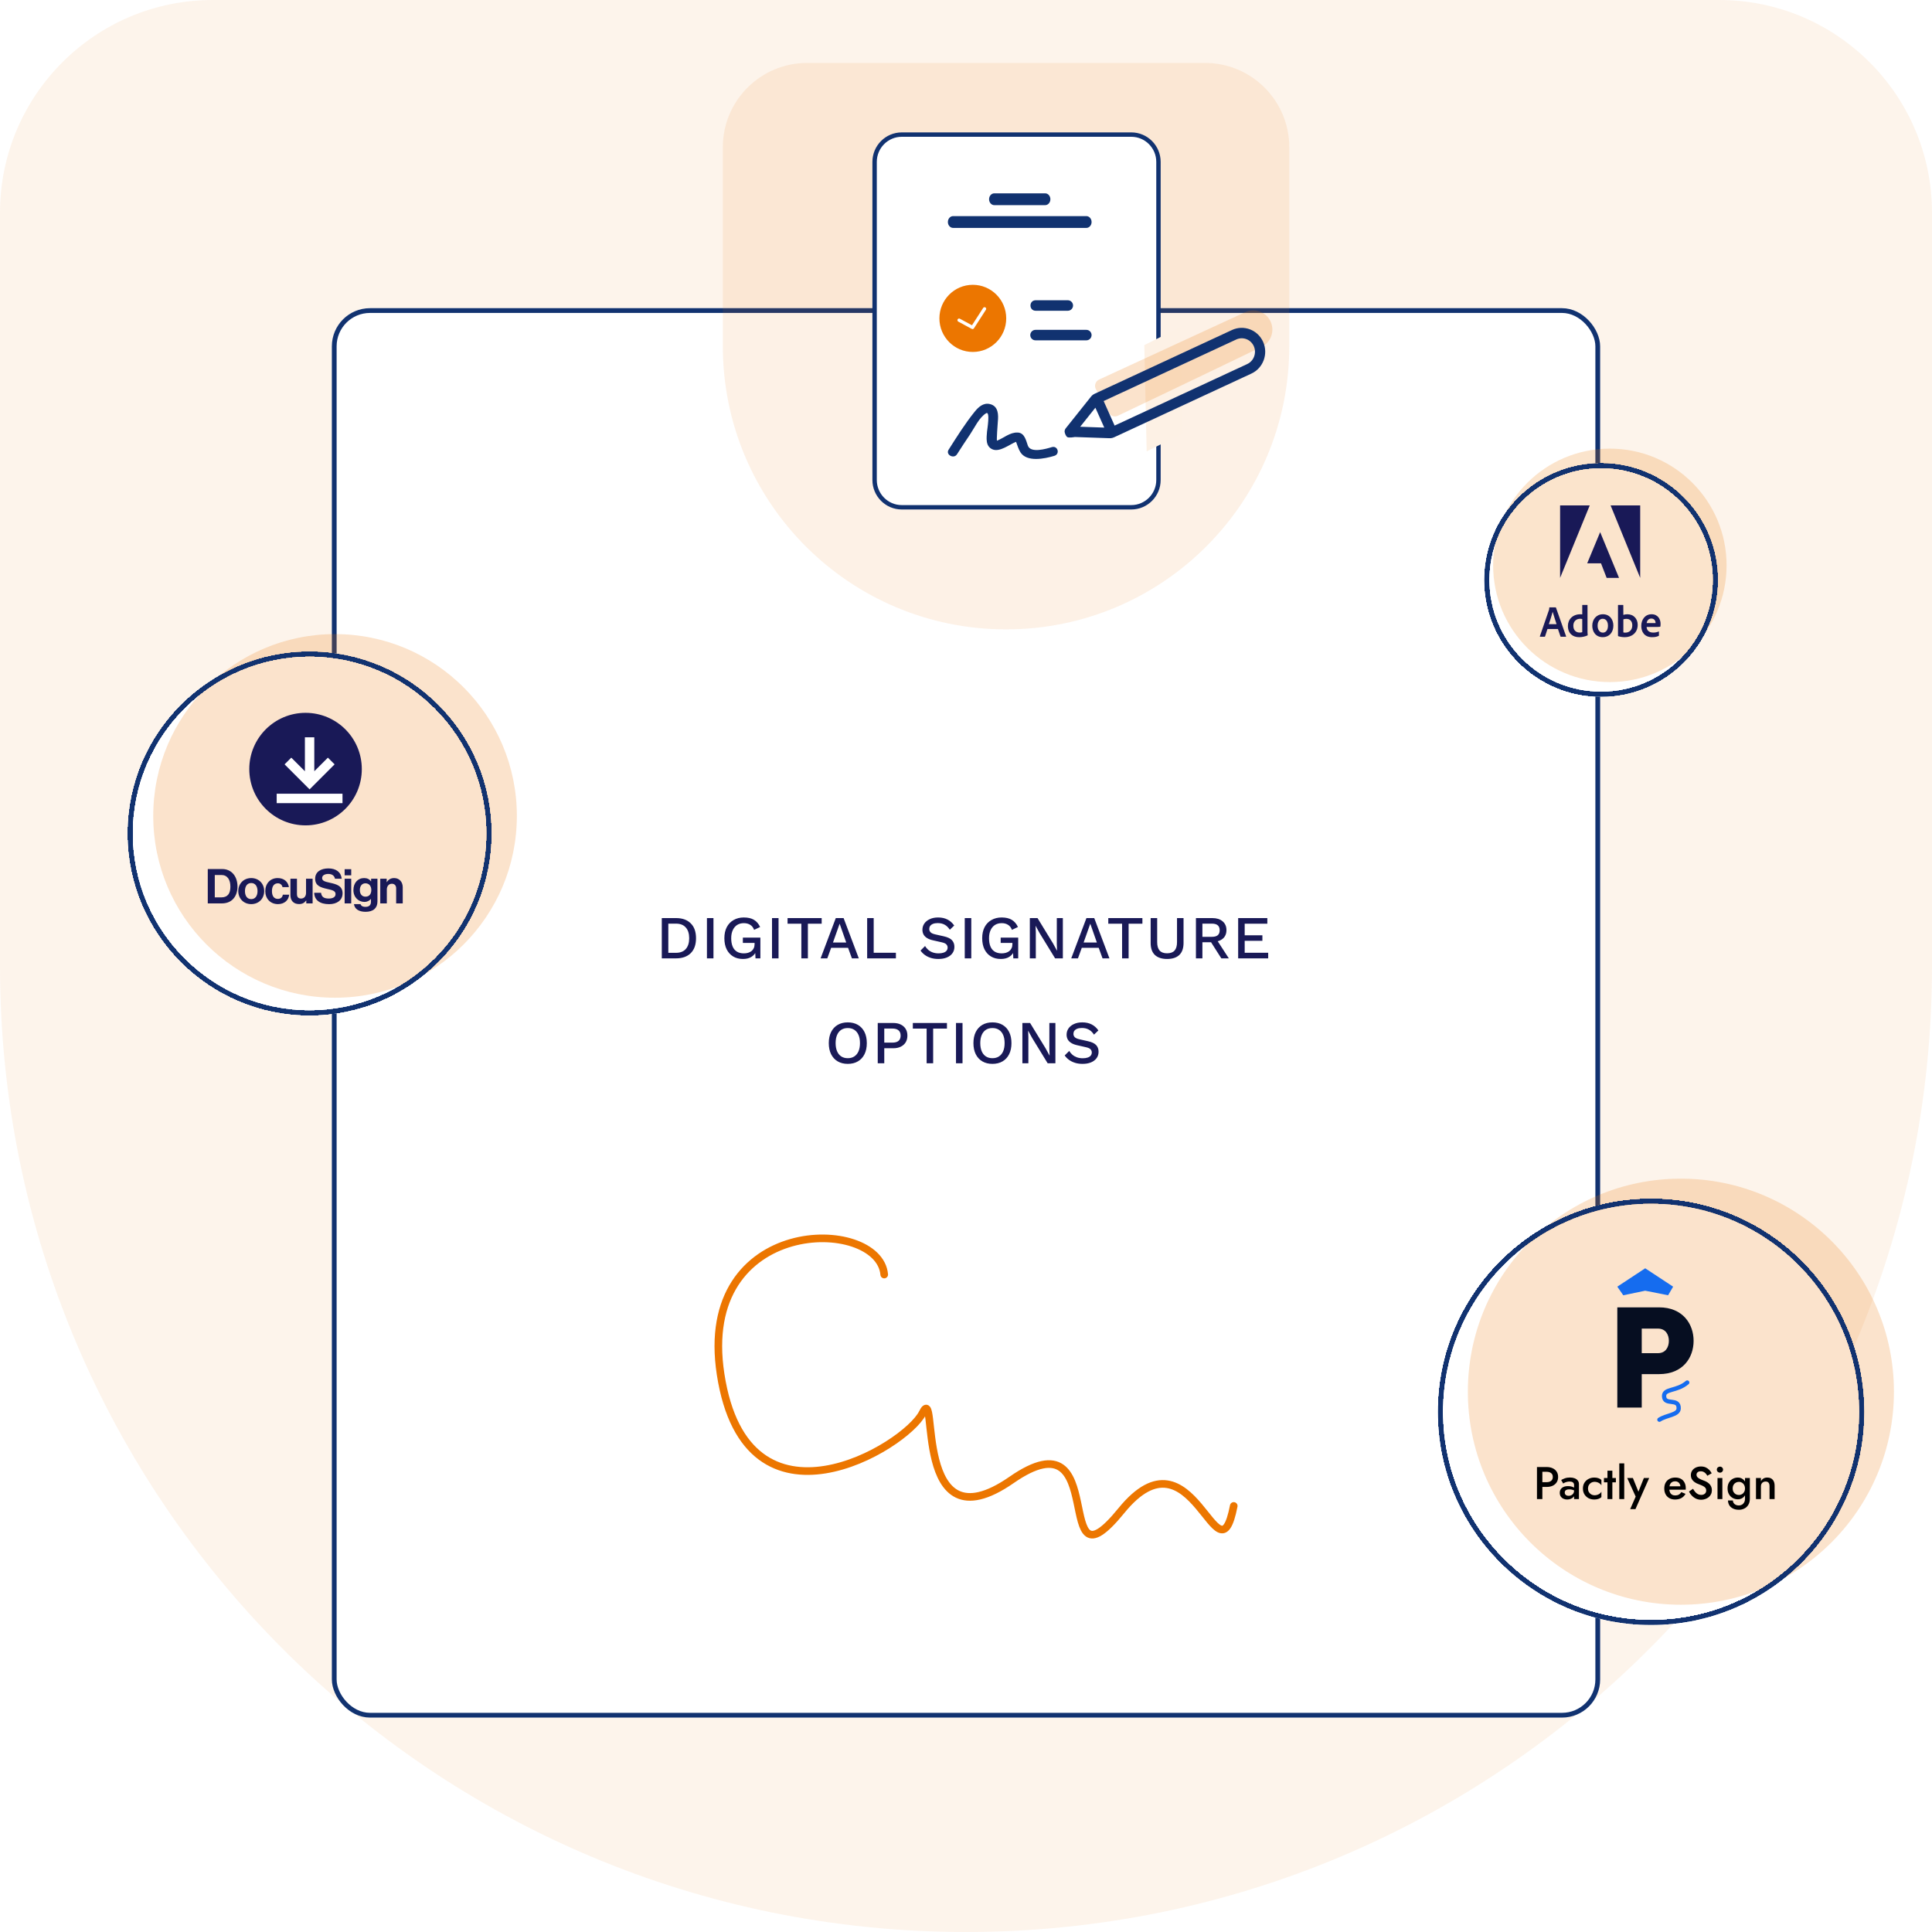 <svg width="1013" height="1013" viewBox="0 0 1013 1013" fill="none" xmlns="http://www.w3.org/2000/svg">
<path opacity="0.08" d="M1013 111.579C1013 49.956 963.044 0 901.421 0H111.579C49.956 0 -6.10352e-05 49.956 -6.10352e-05 111.579V506.5C-6.10352e-05 786.232 226.768 1013 506.5 1013C786.232 1013 1013 786.232 1013 506.5V111.579Z" fill="#EC7600"/>
<g filter="url(#filter0_d_4124_25022)">
<rect x="174" y="160" width="665" height="739" rx="20" fill="white"/>
<rect x="175.25" y="161.25" width="662.5" height="736.5" rx="18.75" stroke="#113270" stroke-width="2.5"/>
</g>
<g filter="url(#filter1_d_4124_25022)">
<circle cx="162.327" cy="435.432" r="95.327" fill="white"/>
<circle cx="162.327" cy="435.432" r="94.077" stroke="#113270" stroke-width="2.5"/>
</g>
<circle opacity="0.2" cx="175.675" cy="427.807" r="95.327" fill="#EC7600"/>
<g filter="url(#filter2_d_4124_25022)">
<circle cx="162.327" cy="435.432" r="94.077" stroke="#113270" stroke-width="2.5" shape-rendering="crispEdges"/>
</g>
<path fill-rule="evenodd" clip-rule="evenodd" d="M120.801 464.858C120.801 468.435 119.457 470.526 116.01 470.526H112.617V458.785H116.112C119.229 458.785 120.801 461.279 120.801 464.858ZM116.568 455.662H108.941V473.676H116.263C118.545 473.676 120.294 473.046 121.637 471.937C123.539 470.349 124.527 467.78 124.527 464.858C124.527 459.541 121.409 455.662 116.568 455.662ZM131.731 462.993C133.834 462.993 135.026 464.705 135.026 467.225C135.026 469.744 133.834 471.433 131.731 471.433C129.601 471.433 128.435 469.744 128.435 467.224C128.435 464.705 129.601 462.993 131.731 462.993ZM131.731 460.398C127.701 460.398 124.938 463.371 124.938 467.225C124.938 471.08 127.701 474.054 131.731 474.054C135.761 474.054 138.524 471.08 138.524 467.225C138.524 463.371 135.761 460.398 131.731 460.398ZM145.583 460.398C141.628 460.398 139.093 463.371 139.093 467.225C139.093 471.08 141.654 474.054 145.76 474.054C149.233 474.054 151.388 471.861 151.616 469.115H148.294C148.067 470.576 147.078 471.307 145.684 471.307C143.58 471.307 142.592 469.67 142.592 467.225C142.592 464.732 143.656 463.144 145.735 463.144C147.001 463.144 147.89 464 148.118 465.134H151.49C151.032 462.338 148.954 460.398 145.583 460.398ZM160.592 472.164V473.676H163.912V460.751H160.465V468.209C160.465 469.923 159.477 471.131 157.854 471.131C156.384 471.131 155.699 470.301 155.699 468.789V460.752H152.278V469.366C152.278 472.189 153.9 474.028 156.789 474.028C158.614 474.028 159.628 473.348 160.516 472.164H160.592ZM184.152 473.676H180.705V460.75H184.152V473.676ZM184.152 458.944H180.705V455.74H184.152V458.944ZM191.592 463.144C193.671 463.144 194.685 464.756 194.685 466.646C194.685 468.561 193.797 470.148 191.617 470.148C189.844 470.148 188.677 468.863 188.677 466.672C188.677 464.505 189.843 463.144 191.592 463.144ZM189.006 474.054H185.585C185.94 476.574 188.119 478.086 191.669 478.086C193.594 478.086 195.267 477.632 196.357 476.624C197.321 475.742 197.904 474.507 197.904 472.694V460.752H194.583V462.111H194.533C193.746 461.028 192.556 460.398 190.933 460.398C187.638 460.398 185.306 462.868 185.306 466.721C185.306 470.626 188.144 472.894 191.035 472.894C192.682 472.894 193.671 472.239 194.431 471.382H194.507V472.794C194.507 474.558 193.569 475.489 191.617 475.489C190.02 475.489 189.286 474.859 189.006 474.054ZM202.828 462.514H202.751V460.75H199.38V473.676H202.828V466.344C202.828 464.58 203.943 463.371 205.464 463.371C206.908 463.371 207.719 464.354 207.719 465.74V473.676H211.167V465.236C211.167 462.414 209.367 460.398 206.681 460.398C204.906 460.398 203.715 461.128 202.828 462.514ZM168.896 460.348C168.896 461.808 170.164 462.237 172.85 462.816C176.577 463.623 179.619 464.505 179.619 468.385C179.619 472.038 176.653 474.079 172.572 474.079C167.654 474.079 164.865 471.912 164.739 468.107H168.339C168.592 470.274 169.834 471.13 172.419 471.13C174.295 471.13 175.944 470.476 175.944 468.813C175.944 467.089 174.297 466.714 171.642 466.109C171.581 466.095 171.519 466.081 171.457 466.067C168.212 465.335 165.246 464.48 165.246 460.726C165.246 457.173 168.161 455.334 172.191 455.334C176.196 455.334 178.808 457.251 179.168 460.751H175.632C175.349 459.073 173.971 458.231 172.166 458.231C170.189 458.231 168.896 459.063 168.896 460.348Z" fill="#191957"/>
<circle cx="160.207" cy="403.258" r="29.5" fill="#191957"/>
<path fill-rule="evenodd" clip-rule="evenodd" d="M179.579 416.177H145.074V421.104H179.579V416.177ZM164.794 386.6H159.865V404.385L152.734 397.253L149.211 400.769L162.327 413.891L175.442 400.769L171.92 397.253L164.794 404.38V386.6Z" fill="white"/>
<g filter="url(#filter3_d_4124_25022)">
<circle cx="865.702" cy="738.702" r="111.702" fill="white"/>
<circle cx="865.702" cy="738.702" r="110.452" stroke="#113270" stroke-width="2.5"/>
</g>
<circle opacity="0.2" cx="881.339" cy="729.702" r="111.702" fill="#EC7600"/>
<g filter="url(#filter4_d_4124_25022)">
<circle cx="865.702" cy="738.638" r="110.452" stroke="#113270" stroke-width="2.5" shape-rendering="crispEdges"/>
</g>
<path d="M805.872 769.2H808.704V786H805.872V769.2ZM807.552 771.696V769.2H810.936C812.152 769.2 813.208 769.416 814.104 769.848C815.016 770.264 815.72 770.864 816.216 771.648C816.712 772.416 816.96 773.336 816.96 774.408C816.96 775.48 816.712 776.408 816.216 777.192C815.72 777.976 815.016 778.584 814.104 779.016C813.208 779.432 812.152 779.64 810.936 779.64H807.552V777.144H810.936C811.912 777.144 812.696 776.912 813.288 776.448C813.88 775.984 814.176 775.304 814.176 774.408C814.176 773.512 813.88 772.84 813.288 772.392C812.696 771.928 811.912 771.696 810.936 771.696H807.552ZM820.436 782.568C820.436 782.936 820.524 783.256 820.7 783.528C820.876 783.784 821.116 783.976 821.42 784.104C821.74 784.232 822.1 784.296 822.5 784.296C823.012 784.296 823.476 784.192 823.892 783.984C824.324 783.776 824.668 783.472 824.924 783.072C825.196 782.656 825.332 782.176 825.332 781.632L825.716 783.072C825.716 783.776 825.508 784.368 825.092 784.848C824.692 785.312 824.18 785.664 823.556 785.904C822.948 786.128 822.324 786.24 821.684 786.24C820.996 786.24 820.356 786.104 819.764 785.832C819.172 785.56 818.7 785.16 818.348 784.632C817.996 784.104 817.82 783.464 817.82 782.712C817.82 781.64 818.196 780.792 818.948 780.168C819.7 779.528 820.764 779.208 822.14 779.208C822.876 779.208 823.508 779.288 824.036 779.448C824.58 779.608 825.028 779.8 825.38 780.024C825.732 780.232 825.98 780.424 826.124 780.6V781.92C825.628 781.568 825.1 781.312 824.54 781.152C823.98 780.992 823.388 780.912 822.764 780.912C822.22 780.912 821.78 780.984 821.444 781.128C821.108 781.256 820.852 781.44 820.676 781.68C820.516 781.92 820.436 782.216 820.436 782.568ZM819.62 777.84L818.564 776.016C819.06 775.712 819.7 775.416 820.484 775.128C821.284 774.84 822.196 774.696 823.22 774.696C824.132 774.696 824.932 774.832 825.62 775.104C826.324 775.376 826.876 775.768 827.276 776.28C827.676 776.776 827.876 777.392 827.876 778.128V786H825.332V778.632C825.332 778.28 825.268 777.992 825.14 777.768C825.028 777.544 824.868 777.36 824.66 777.216C824.452 777.072 824.204 776.968 823.916 776.904C823.628 776.84 823.316 776.808 822.98 776.808C822.468 776.808 821.98 776.872 821.516 777C821.068 777.112 820.676 777.256 820.34 777.432C820.02 777.592 819.78 777.728 819.62 777.84ZM832.626 780.48C832.626 781.184 832.778 781.8 833.082 782.328C833.386 782.84 833.794 783.248 834.306 783.552C834.834 783.856 835.418 784.008 836.058 784.008C836.586 784.008 837.09 783.928 837.57 783.768C838.05 783.608 838.474 783.384 838.842 783.096C839.21 782.808 839.482 782.488 839.658 782.136V784.992C839.274 785.376 838.754 785.68 838.098 785.904C837.442 786.128 836.722 786.24 835.938 786.24C834.802 786.24 833.778 786 832.866 785.52C831.97 785.024 831.258 784.344 830.73 783.48C830.218 782.6 829.962 781.6 829.962 780.48C829.962 779.344 830.218 778.344 830.73 777.48C831.258 776.616 831.97 775.944 832.866 775.464C833.778 774.968 834.802 774.72 835.938 774.72C836.722 774.72 837.442 774.832 838.098 775.056C838.754 775.28 839.274 775.584 839.658 775.968V778.824C839.482 778.456 839.202 778.136 838.818 777.864C838.45 777.576 838.026 777.352 837.546 777.192C837.066 777.032 836.57 776.952 836.058 776.952C835.418 776.952 834.834 777.104 834.306 777.408C833.794 777.712 833.386 778.128 833.082 778.656C832.778 779.184 832.626 779.792 832.626 780.48ZM840.987 774.96H847.251V777.24H840.987V774.96ZM842.835 771.12H845.403V786H842.835V771.12ZM849.039 767.28H851.631V786H849.039V767.28ZM864.713 774.96L857.513 791.28H854.753L857.633 784.704L853.193 774.96H856.169L859.697 783.696L858.473 783.624L861.929 774.96H864.713ZM878.261 786.24C877.141 786.24 876.149 786 875.285 785.52C874.437 785.04 873.781 784.368 873.317 783.504C872.853 782.64 872.621 781.632 872.621 780.48C872.621 779.312 872.853 778.296 873.317 777.432C873.797 776.568 874.469 775.904 875.333 775.44C876.197 774.96 877.213 774.72 878.381 774.72C879.549 774.72 880.541 774.944 881.357 775.392C882.173 775.84 882.797 776.488 883.229 777.336C883.677 778.168 883.901 779.176 883.901 780.36C883.901 780.488 883.893 780.624 883.877 780.768C883.877 780.912 883.869 781.016 883.853 781.08H874.157V779.304H881.645L880.853 780.408C880.901 780.312 880.949 780.184 880.997 780.024C881.061 779.848 881.093 779.704 881.093 779.592C881.093 779 880.973 778.488 880.733 778.056C880.509 777.624 880.189 777.288 879.773 777.048C879.373 776.808 878.901 776.688 878.357 776.688C877.701 776.688 877.141 776.832 876.677 777.12C876.213 777.408 875.861 777.824 875.621 778.368C875.381 778.912 875.253 779.584 875.237 780.384C875.237 781.184 875.357 781.864 875.597 782.424C875.837 782.968 876.189 783.384 876.653 783.672C877.133 783.96 877.709 784.104 878.381 784.104C879.085 784.104 879.701 783.96 880.229 783.672C880.757 783.384 881.197 782.944 881.549 782.352L883.781 783.264C883.205 784.256 882.461 785 881.549 785.496C880.637 785.992 879.541 786.24 878.261 786.24ZM887.695 780.6C888.063 781.24 888.455 781.808 888.871 782.304C889.303 782.784 889.775 783.16 890.287 783.432C890.799 783.688 891.375 783.816 892.015 783.816C892.783 783.816 893.407 783.608 893.887 783.192C894.367 782.776 894.607 782.24 894.607 781.584C894.607 780.96 894.455 780.464 894.151 780.096C893.847 779.712 893.423 779.392 892.879 779.136C892.351 778.864 891.735 778.6 891.031 778.344C890.615 778.2 890.151 778.008 889.639 777.768C889.127 777.512 888.639 777.2 888.175 776.832C887.711 776.448 887.327 775.984 887.023 775.44C886.719 774.88 886.567 774.208 886.567 773.424C886.567 772.528 886.799 771.744 887.263 771.072C887.727 770.384 888.351 769.856 889.135 769.488C889.935 769.104 890.839 768.912 891.847 768.912C892.839 768.912 893.703 769.088 894.439 769.44C895.175 769.792 895.791 770.24 896.287 770.784C896.799 771.328 897.199 771.896 897.487 772.488L895.183 773.784C894.975 773.368 894.711 772.984 894.391 772.632C894.071 772.264 893.695 771.976 893.263 771.768C892.847 771.544 892.359 771.432 891.799 771.432C891.015 771.432 890.439 771.616 890.071 771.984C889.703 772.336 889.519 772.752 889.519 773.232C889.519 773.664 889.647 774.056 889.903 774.408C890.175 774.744 890.591 775.064 891.151 775.368C891.711 775.672 892.439 775.984 893.335 776.304C893.831 776.48 894.327 776.704 894.823 776.976C895.335 777.248 895.799 777.592 896.215 778.008C896.631 778.408 896.959 778.88 897.199 779.424C897.455 779.968 897.583 780.608 897.583 781.344C897.583 782.128 897.431 782.832 897.127 783.456C896.823 784.08 896.407 784.608 895.879 785.04C895.351 785.456 894.751 785.776 894.079 786C893.423 786.24 892.735 786.36 892.015 786.36C891.023 786.36 890.103 786.168 889.255 785.784C888.423 785.384 887.695 784.856 887.071 784.2C886.447 783.544 885.951 782.832 885.583 782.064L887.695 780.6ZM900.177 770.568C900.177 770.12 900.337 769.744 900.657 769.44C900.993 769.136 901.377 768.984 901.809 768.984C902.273 768.984 902.657 769.136 902.961 769.44C903.281 769.744 903.441 770.12 903.441 770.568C903.441 771 903.281 771.376 902.961 771.696C902.657 772 902.273 772.152 901.809 772.152C901.377 772.152 900.993 772 900.657 771.696C900.337 771.376 900.177 771 900.177 770.568ZM900.537 774.96H903.081V786H900.537V774.96ZM906.024 786.744H908.592C908.608 787.24 908.744 787.688 909 788.088C909.272 788.488 909.64 788.8 910.104 789.024C910.568 789.248 911.104 789.36 911.712 789.36C912.256 789.36 912.776 789.232 913.272 788.976C913.768 788.72 914.168 788.328 914.472 787.8C914.792 787.272 914.952 786.592 914.952 785.76V774.96H917.496V785.76C917.496 787.088 917.224 788.184 916.68 789.048C916.152 789.912 915.456 790.552 914.592 790.968C913.728 791.4 912.792 791.616 911.784 791.616C910.584 791.616 909.56 791.408 908.712 790.992C907.864 790.592 907.208 790.024 906.744 789.288C906.296 788.552 906.056 787.704 906.024 786.744ZM905.808 780.432C905.808 779.2 906.056 778.168 906.552 777.336C907.048 776.488 907.704 775.84 908.52 775.392C909.352 774.944 910.24 774.72 911.184 774.72C912.112 774.72 912.92 774.952 913.608 775.416C914.312 775.864 914.864 776.512 915.264 777.36C915.68 778.208 915.888 779.232 915.888 780.432C915.888 781.616 915.68 782.632 915.264 783.48C914.864 784.328 914.312 784.984 913.608 785.448C912.92 785.896 912.112 786.12 911.184 786.12C910.24 786.12 909.352 785.896 908.52 785.448C907.704 785 907.048 784.352 906.552 783.504C906.056 782.656 905.808 781.632 905.808 780.432ZM908.496 780.432C908.496 781.168 908.648 781.792 908.952 782.304C909.256 782.816 909.656 783.208 910.152 783.48C910.664 783.736 911.216 783.864 911.808 783.864C912.304 783.864 912.792 783.736 913.272 783.48C913.768 783.224 914.168 782.84 914.472 782.328C914.792 781.8 914.952 781.168 914.952 780.432C914.952 779.856 914.856 779.36 914.664 778.944C914.488 778.512 914.248 778.152 913.944 777.864C913.64 777.56 913.296 777.336 912.912 777.192C912.544 777.048 912.176 776.976 911.808 776.976C911.216 776.976 910.664 777.112 910.152 777.384C909.656 777.64 909.256 778.024 908.952 778.536C908.648 779.048 908.496 779.68 908.496 780.432ZM927.815 779.28C927.815 778.464 927.647 777.848 927.311 777.432C926.975 777.016 926.455 776.808 925.751 776.808C925.271 776.808 924.847 776.912 924.479 777.12C924.111 777.312 923.823 777.6 923.615 777.984C923.407 778.352 923.303 778.784 923.303 779.28V786H920.711V774.96H923.303V776.664C923.655 776.008 924.103 775.52 924.647 775.2C925.207 774.88 925.871 774.72 926.639 774.72C927.887 774.72 928.839 775.104 929.495 775.872C930.151 776.624 930.479 777.664 930.479 778.992V786H927.815V779.28Z" fill="black"/>
<path d="M870.082 744.384C873.81 741.949 880.011 741.949 880.171 738.559C880.451 732.648 872.521 737.298 872.521 731.949C872.521 727.997 879.237 729.549 884.66 724.897" stroke="#156CEF" stroke-width="2.25" stroke-miterlimit="10" stroke-linecap="round" stroke-linejoin="round"/>
<path fill-rule="evenodd" clip-rule="evenodd" d="M869.272 709.507H860.813V696.617H869.272C873.491 696.617 875.033 699.97 875.033 703.033C875.033 706.155 873.491 709.507 869.272 709.507ZM869.888 685.48H848V738.043H860.813V720.49H869.888C882.393 720.49 888 711.877 888 703.033C888 694.267 882.393 685.48 869.888 685.48Z" fill="#060E21"/>
<path d="M874.628 679.143L877.268 674.634L862.624 665L848 674.634L851.121 679.143L862.624 676.753L874.628 679.143Z" fill="#156CEF"/>
<path opacity="0.1" d="M379 77.18C379 52.78 398.78 33 423.18 33H631.82C656.22 33 676 52.78 676 77.18V181.5C676 263.514 609.514 330 527.5 330C445.486 330 379 263.514 379 181.5V77.18Z" fill="#EC7600"/>
<path d="M533.004 87.76C534.577 87.76 535.852 86.479 535.852 84.898C535.852 83.317 534.577 82.035 533.004 82.035C531.431 82.035 530.156 83.317 530.156 84.898C530.156 86.479 531.431 87.76 533.004 87.76Z" fill="#113270"/>
<path d="M593.177 70.57L472.816 70.57C464.965 70.57 458.578 76.991 458.578 84.883L458.578 251.67C458.578 259.562 464.965 265.983 472.816 265.983H593.177C601.029 265.983 607.416 259.562 607.416 251.67V84.883C607.416 76.991 601.029 70.57 593.177 70.57ZM601.72 251.67C601.72 256.405 597.888 260.258 593.177 260.258H472.816C468.106 260.258 464.273 256.405 464.273 251.67L464.273 84.883C464.273 80.148 468.106 76.295 472.816 76.295L593.177 76.295C597.888 76.295 601.72 80.148 601.72 84.883V251.67Z" fill="#113270"/>
<path d="M593.177 93.471L472.816 93.471C471.244 93.471 469.969 94.752 469.969 96.333V156.827C469.969 158.408 471.244 159.69 472.816 159.69C474.389 159.69 475.664 158.408 475.664 156.827V99.196L590.33 99.196V244.002L475.664 244.002V150.183C475.664 148.602 474.389 147.321 472.816 147.321C471.244 147.321 469.969 148.602 469.969 150.183V246.865C469.969 248.446 471.244 249.727 472.816 249.727L593.177 249.727C594.75 249.727 596.025 248.446 596.025 246.865V96.333C596.025 94.752 594.75 93.471 593.177 93.471Z" fill="#113270"/>
<path d="M593.177 70.57L472.816 70.57C464.965 70.57 458.578 76.991 458.578 84.883L458.578 251.67C458.578 259.562 464.965 265.983 472.816 265.983H593.177C601.029 265.983 607.416 259.562 607.416 251.67V84.883C607.416 76.991 601.029 70.57 593.177 70.57Z" fill="white" stroke="#113270" stroke-width="2.3"/>
<path d="M559.88 157.432C561.397 157.432 562.632 158.668 562.632 160.184C562.632 161.713 561.397 162.938 559.88 162.938H543.049C539.393 162.938 539.393 157.432 543.049 157.432H559.88Z" fill="#113270"/>
<path d="M572.347 175.693C572.347 174.137 571.051 172.89 569.505 172.951H543.041C541.494 172.89 540.199 174.137 540.199 175.693C540.199 177.257 541.494 178.508 543.041 178.445H569.505C571.051 178.508 572.347 177.257 572.347 175.693Z" fill="#113270"/>
<path d="M572.348 116.411C572.348 118.164 571.052 119.568 569.506 119.5H499.841C498.295 119.568 497 118.164 497 116.411C497 114.65 498.295 113.241 499.841 113.312H569.506C571.052 113.241 572.348 114.65 572.348 116.411Z" fill="#113270"/>
<path d="M599.995 180.957L618.839 171.514L620.073 227.239L601.229 236.681L599.995 180.957Z" fill="#FDF1E5"/>
<path opacity="0.2" d="M661.498 181.847C666.409 179.46 668.489 173.586 666.222 168.619C663.913 163.561 657.949 161.348 652.9 163.677L576.293 199.009C574.367 199.898 573.594 202.238 574.612 204.098L581.375 216.448C582.302 218.14 584.358 218.826 586.101 217.996C597.471 212.583 637.693 193.417 661.498 181.847Z" fill="#EC7600"/>
<path fill-rule="evenodd" clip-rule="evenodd" d="M643.732 174.069L645.984 173.024C652.165 170.158 659.478 172.948 662.285 179.242C665.09 185.531 662.352 192.986 656.177 195.862L584.213 229.254L584.207 229.257L584.203 229.259C584.196 229.263 584.189 229.264 584.182 229.268C583.02 229.805 582.171 229.78 581.422 229.755L563.563 229.135C563.563 229.135 560.327 229.735 559.544 229.135C558.761 228.535 558.257 227.028 558.197 226.304C558.197 225.685 558.413 225.058 558.798 224.578L571.744 208.341L571.804 208.265C572.261 207.687 572.83 206.967 574.006 206.434L574.009 206.432C595.066 196.649 616.132 186.875 637.196 177.101L637.211 177.095L643.732 174.069ZM657.4 181.507C658.983 185.055 657.435 189.26 653.951 190.883L584.421 223.146L578.673 210.278C587.518 206.169 648.206 178.004 648.206 178.004C651.693 176.388 655.818 177.959 657.4 181.507ZM574.334 213.766L578.993 224.197L566.368 223.758L574.334 213.766Z" fill="#113270"/>
<path d="M501.779 238.196C504.011 234.691 506.298 231.215 508.631 227.767C510.845 224.495 513.411 218.871 517.037 216.679C519.338 215.289 517.578 225.516 517.525 226.291C517.309 229.415 516.531 233.874 520.303 235.574C524.156 237.31 529.42 232.918 532.741 231.654C533.385 233.382 534.036 235.529 535.015 237.104C538.334 242.446 547.695 240.567 552.834 239.002C555.939 238.056 554.609 233.493 551.477 234.447C548.443 235.371 540.443 237.723 538.939 233.676C537.996 231.138 537.316 226.952 533.611 226.791C529.517 226.613 526.274 229.698 522.758 231.062C522.442 231.185 523.111 221.847 523.187 221.092C523.532 217.644 523.586 212.953 519.056 211.862C515.546 211.016 512.959 213.512 511.068 215.851C505.983 222.141 501.675 229.053 497.371 235.812C495.701 238.437 500.111 240.817 501.779 238.196Z" fill="#113270"/>
<path d="M526.744 166.935C526.744 176.189 519.28 183.691 510.073 183.691C500.866 183.691 493.402 176.189 493.402 166.935C493.402 157.68 500.866 150.178 510.073 150.178C519.28 150.178 526.744 157.68 526.744 166.935Z" fill="#EC7600" stroke="#EC7600" stroke-width="1.691" stroke-miterlimit="10" stroke-linecap="round" stroke-linejoin="round"/>
<path d="M502.875 167.878L509.935 171.689L516.221 161.933" stroke="white" stroke-width="1.727" stroke-miterlimit="10" stroke-linecap="round" stroke-linejoin="round"/>
<path d="M550.745 104.464C550.745 102.711 549.45 101.307 547.904 101.375H521.439C519.893 101.307 518.598 102.711 518.598 104.464C518.598 106.225 519.893 107.634 521.439 107.563H547.904C549.45 107.634 550.745 106.225 550.745 104.464Z" fill="#113270"/>
<path d="M354.449 481.376C357.755 481.376 360.326 482.293 362.161 484.128C364.017 485.941 364.945 488.544 364.945 491.936C364.945 495.328 364.017 497.941 362.161 499.776C360.326 501.589 357.755 502.496 354.449 502.496H346.993V481.376H354.449ZM354.449 499.584C356.689 499.584 358.395 498.923 359.569 497.6C360.763 496.256 361.361 494.368 361.361 491.936C361.361 489.504 360.763 487.627 359.569 486.304C358.395 484.96 356.689 484.288 354.449 484.288H350.417V499.584H354.449ZM374.088 481.376V502.496H370.664V481.376H374.088ZM389.567 502.816C387.583 502.816 385.866 502.379 384.415 501.504C382.965 500.629 381.834 499.392 381.023 497.792C380.213 496.171 379.807 494.219 379.807 491.936C379.807 489.696 380.223 487.765 381.055 486.144C381.909 484.523 383.103 483.275 384.639 482.4C386.197 481.504 387.978 481.056 389.983 481.056C392.181 481.056 393.951 481.461 395.295 482.272C396.661 483.083 397.749 484.341 398.559 486.048L395.391 487.552C394.986 486.379 394.314 485.504 393.375 484.928C392.458 484.331 391.338 484.032 390.015 484.032C388.693 484.032 387.53 484.341 386.527 484.96C385.546 485.579 384.778 486.485 384.223 487.68C383.669 488.853 383.391 490.272 383.391 491.936C383.391 493.621 383.637 495.061 384.127 496.256C384.618 497.429 385.354 498.325 386.335 498.944C387.338 499.563 388.565 499.872 390.015 499.872C390.805 499.872 391.541 499.776 392.223 499.584C392.906 499.371 393.503 499.072 394.015 498.688C394.527 498.283 394.922 497.781 395.199 497.184C395.498 496.565 395.647 495.84 395.647 495.008V494.4H389.503V491.616H398.687V502.496H396.127L395.935 498.24L396.575 498.56C396.063 499.904 395.21 500.949 394.015 501.696C392.842 502.443 391.359 502.816 389.567 502.816ZM408.212 481.376V502.496H404.788V481.376H408.212ZM430.827 481.376V484.32H423.595V502.496H420.171V484.32H412.939V481.376H430.827ZM450.291 502.496H446.675L444.659 496.96H435.795L433.779 502.496H430.259L438.227 481.376H442.323L450.291 502.496ZM436.755 494.176H443.699L440.243 484.32L436.755 494.176ZM458.1 499.552H469.748V502.496H454.676V481.376H458.1V499.552ZM491.875 481.056C493.774 481.056 495.416 481.419 496.803 482.144C498.19 482.848 499.363 483.893 500.323 485.28L498.019 487.488C497.208 486.251 496.291 485.365 495.267 484.832C494.264 484.277 493.07 484 491.683 484C490.659 484 489.816 484.139 489.155 484.416C488.494 484.693 488.003 485.067 487.683 485.536C487.384 485.984 487.235 486.496 487.235 487.072C487.235 487.733 487.459 488.309 487.907 488.8C488.376 489.291 489.24 489.675 490.499 489.952L494.787 490.912C496.835 491.36 498.286 492.043 499.139 492.96C499.992 493.877 500.419 495.04 500.419 496.448C500.419 497.749 500.067 498.88 499.363 499.84C498.659 500.8 497.678 501.536 496.419 502.048C495.182 502.56 493.72 502.816 492.035 502.816C490.542 502.816 489.198 502.624 488.003 502.24C486.808 501.856 485.763 501.333 484.867 500.672C483.971 500.011 483.235 499.253 482.659 498.4L485.027 496.032C485.475 496.779 486.04 497.451 486.723 498.048C487.406 498.624 488.195 499.072 489.091 499.392C490.008 499.712 491.022 499.872 492.131 499.872C493.112 499.872 493.955 499.755 494.659 499.52C495.384 499.285 495.928 498.944 496.291 498.496C496.675 498.027 496.867 497.472 496.867 496.832C496.867 496.213 496.654 495.669 496.227 495.2C495.822 494.731 495.054 494.368 493.923 494.112L489.283 493.056C488.003 492.779 486.947 492.384 486.115 491.872C485.283 491.36 484.664 490.741 484.259 490.016C483.854 489.269 483.651 488.437 483.651 487.52C483.651 486.325 483.971 485.248 484.611 484.288C485.272 483.307 486.222 482.528 487.459 481.952C488.696 481.355 490.168 481.056 491.875 481.056ZM509.27 481.376V502.496H505.846V481.376H509.27ZM524.75 502.816C522.766 502.816 521.049 502.379 519.598 501.504C518.147 500.629 517.017 499.392 516.206 497.792C515.395 496.171 514.99 494.219 514.99 491.936C514.99 489.696 515.406 487.765 516.238 486.144C517.091 484.523 518.286 483.275 519.822 482.4C521.379 481.504 523.161 481.056 525.166 481.056C527.363 481.056 529.134 481.461 530.478 482.272C531.843 483.083 532.931 484.341 533.742 486.048L530.574 487.552C530.169 486.379 529.497 485.504 528.558 484.928C527.641 484.331 526.521 484.032 525.198 484.032C523.875 484.032 522.713 484.341 521.71 484.96C520.729 485.579 519.961 486.485 519.406 487.68C518.851 488.853 518.574 490.272 518.574 491.936C518.574 493.621 518.819 495.061 519.31 496.256C519.801 497.429 520.537 498.325 521.518 498.944C522.521 499.563 523.747 499.872 525.198 499.872C525.987 499.872 526.723 499.776 527.406 499.584C528.089 499.371 528.686 499.072 529.198 498.688C529.71 498.283 530.105 497.781 530.382 497.184C530.681 496.565 530.83 495.84 530.83 495.008V494.4H524.686V491.616H533.87V502.496H531.31L531.118 498.24L531.758 498.56C531.246 499.904 530.393 500.949 529.198 501.696C528.025 502.443 526.542 502.816 524.75 502.816ZM557.282 481.376V502.496H553.218L545.058 489.184L543.01 485.44H542.978L543.106 488.864V502.496H539.97V481.376H544.002L552.13 494.656L554.21 498.464H554.242L554.114 495.008V481.376H557.282ZM581.709 502.496H578.093L576.077 496.96H567.213L565.197 502.496H561.677L569.645 481.376H573.741L581.709 502.496ZM568.173 494.176H575.117L571.661 484.32L568.173 494.176ZM598.993 481.376V484.32H591.761V502.496H588.337V484.32H581.105V481.376H598.993ZM620.566 481.376V494.4C620.566 497.195 619.83 499.296 618.358 500.704C616.886 502.112 614.742 502.816 611.926 502.816C609.153 502.816 607.019 502.112 605.526 500.704C604.054 499.296 603.318 497.195 603.318 494.4V481.376H606.742V493.984C606.742 495.968 607.169 497.44 608.022 498.4C608.875 499.36 610.177 499.84 611.926 499.84C613.697 499.84 615.009 499.36 615.862 498.4C616.715 497.44 617.142 495.968 617.142 493.984V481.376H620.566ZM635.669 481.376C637.931 481.376 639.723 481.941 641.045 483.072C642.389 484.203 643.061 485.728 643.061 487.648C643.061 489.632 642.389 491.168 641.045 492.256C639.723 493.323 637.931 493.856 635.669 493.856L635.349 494.048H630.453V502.496H627.061V481.376H635.669ZM635.413 491.2C636.8 491.2 637.824 490.923 638.485 490.368C639.168 489.792 639.509 488.917 639.509 487.744C639.509 486.592 639.168 485.728 638.485 485.152C637.824 484.576 636.8 484.288 635.413 484.288H630.453V491.2H635.413ZM637.429 491.904L644.309 502.496H640.373L634.485 493.248L637.429 491.904ZM649.201 502.496V481.376H664.497V484.32H652.625V490.4H661.905V493.28H652.625V499.552H664.945V502.496H649.201ZM444.508 536.056C446.556 536.056 448.326 536.493 449.82 537.368C451.313 538.243 452.465 539.491 453.276 541.112C454.086 542.733 454.492 544.675 454.492 546.936C454.492 549.197 454.086 551.139 453.276 552.76C452.465 554.381 451.313 555.629 449.82 556.504C448.326 557.379 446.556 557.816 444.508 557.816C442.481 557.816 440.721 557.379 439.228 556.504C437.734 555.629 436.582 554.381 435.772 552.76C434.961 551.139 434.556 549.197 434.556 546.936C434.556 544.675 434.961 542.733 435.772 541.112C436.582 539.491 437.734 538.243 439.228 537.368C440.721 536.493 442.481 536.056 444.508 536.056ZM444.508 539.032C443.185 539.032 442.044 539.341 441.084 539.96C440.145 540.579 439.42 541.475 438.908 542.648C438.396 543.821 438.14 545.251 438.14 546.936C438.14 548.6 438.396 550.029 438.908 551.224C439.42 552.397 440.145 553.293 441.084 553.912C442.044 554.531 443.185 554.84 444.508 554.84C445.852 554.84 446.993 554.531 447.932 553.912C448.892 553.293 449.628 552.397 450.14 551.224C450.652 550.029 450.908 548.6 450.908 546.936C450.908 545.251 450.652 543.821 450.14 542.648C449.628 541.475 448.892 540.579 447.932 539.96C446.993 539.341 445.852 539.032 444.508 539.032ZM468.351 536.376C469.866 536.376 471.167 536.643 472.255 537.176C473.365 537.709 474.229 538.467 474.847 539.448C475.466 540.429 475.775 541.613 475.775 543C475.775 544.365 475.466 545.549 474.847 546.552C474.229 547.533 473.365 548.291 472.255 548.824C471.167 549.357 469.866 549.624 468.351 549.624H463.647V557.496H460.223V536.376H468.351ZM467.807 546.68C469.322 546.68 470.431 546.371 471.135 545.752C471.861 545.112 472.223 544.195 472.223 543C472.223 541.784 471.861 540.867 471.135 540.248C470.431 539.608 469.322 539.288 467.807 539.288H463.647V546.68H467.807ZM496.513 536.376V539.32H489.281V557.496H485.857V539.32H478.625V536.376H496.513ZM504.677 536.376V557.496H501.253V536.376H504.677ZM520.349 536.056C522.397 536.056 524.167 536.493 525.661 537.368C527.154 538.243 528.306 539.491 529.117 541.112C529.927 542.733 530.333 544.675 530.333 546.936C530.333 549.197 529.927 551.139 529.117 552.76C528.306 554.381 527.154 555.629 525.661 556.504C524.167 557.379 522.397 557.816 520.349 557.816C518.322 557.816 516.562 557.379 515.069 556.504C513.575 555.629 512.423 554.381 511.613 552.76C510.802 551.139 510.397 549.197 510.397 546.936C510.397 544.675 510.802 542.733 511.613 541.112C512.423 539.491 513.575 538.243 515.069 537.368C516.562 536.493 518.322 536.056 520.349 536.056ZM520.349 539.032C519.026 539.032 517.885 539.341 516.925 539.96C515.986 540.579 515.261 541.475 514.749 542.648C514.237 543.821 513.981 545.251 513.981 546.936C513.981 548.6 514.237 550.029 514.749 551.224C515.261 552.397 515.986 553.293 516.925 553.912C517.885 554.531 519.026 554.84 520.349 554.84C521.693 554.84 522.834 554.531 523.773 553.912C524.733 553.293 525.469 552.397 525.981 551.224C526.493 550.029 526.749 548.6 526.749 546.936C526.749 545.251 526.493 543.821 525.981 542.648C525.469 541.475 524.733 540.579 523.773 539.96C522.834 539.341 521.693 539.032 520.349 539.032ZM553.377 536.376V557.496H549.313L541.153 544.184L539.105 540.44H539.073L539.201 543.864V557.496H536.065V536.376H540.097L548.225 549.656L550.305 553.464H550.337L550.209 550.008V536.376H553.377ZM567.467 536.056C569.366 536.056 571.008 536.419 572.395 537.144C573.782 537.848 574.955 538.893 575.915 540.28L573.611 542.488C572.8 541.251 571.883 540.365 570.859 539.832C569.856 539.277 568.662 539 567.275 539C566.251 539 565.408 539.139 564.747 539.416C564.086 539.693 563.595 540.067 563.275 540.536C562.976 540.984 562.827 541.496 562.827 542.072C562.827 542.733 563.051 543.309 563.499 543.8C563.968 544.291 564.832 544.675 566.091 544.952L570.379 545.912C572.427 546.36 573.878 547.043 574.731 547.96C575.584 548.877 576.011 550.04 576.011 551.448C576.011 552.749 575.659 553.88 574.955 554.84C574.251 555.8 573.27 556.536 572.011 557.048C570.774 557.56 569.312 557.816 567.627 557.816C566.134 557.816 564.79 557.624 563.595 557.24C562.4 556.856 561.355 556.333 560.459 555.672C559.563 555.011 558.827 554.253 558.251 553.4L560.619 551.032C561.067 551.779 561.632 552.451 562.315 553.048C562.998 553.624 563.787 554.072 564.683 554.392C565.6 554.712 566.614 554.872 567.723 554.872C568.704 554.872 569.547 554.755 570.251 554.52C570.976 554.285 571.52 553.944 571.883 553.496C572.267 553.027 572.459 552.472 572.459 551.832C572.459 551.213 572.246 550.669 571.819 550.2C571.414 549.731 570.646 549.368 569.515 549.112L564.875 548.056C563.595 547.779 562.539 547.384 561.707 546.872C560.875 546.36 560.256 545.741 559.851 545.016C559.446 544.269 559.243 543.437 559.243 542.52C559.243 541.325 559.563 540.248 560.203 539.288C560.864 538.307 561.814 537.528 563.051 536.952C564.288 536.355 565.76 536.056 567.467 536.056Z" fill="#191957"/>
<path d="M463.62 668.277C460.935 637.605 364.944 637.008 377.835 720.583C391.515 809.275 475.06 758.405 483.721 740.839C492.381 723.274 477.59 812.602 530.393 775.96C583.196 739.319 550.227 838.409 587.948 792.079C625.669 745.75 638.472 832.685 646.882 789.609" stroke="#EC7600" stroke-width="4" stroke-linecap="round"/>
<g filter="url(#filter5_d_4124_25022)">
<circle cx="839.501" cy="302.501" r="61.2" fill="white"/>
<circle cx="839.501" cy="302.501" r="59.95" stroke="#113270" stroke-width="2.5"/>
</g>
<g opacity="0.2" filter="url(#filter6_d_4124_25022)">
<circle cx="844.091" cy="294.85" r="61.2" fill="#EC7600"/>
</g>
<g filter="url(#filter7_d_4124_25022)">
<circle cx="839.501" cy="302.501" r="59.95" stroke="#113270" stroke-width="2.5" shape-rendering="crispEdges"/>
</g>
<path d="M816.872 329.81L818.209 333.72C818.254 333.818 818.32 333.863 818.439 333.863H821.011C821.151 333.863 821.173 333.795 821.151 333.652L815.837 318.609C815.815 318.488 815.792 318.466 815.674 318.466H812.481C812.392 318.466 812.341 318.533 812.341 318.631C812.296 319.422 812.23 319.663 812.134 319.897L807.396 333.629C807.373 333.795 807.425 333.863 807.558 333.863H809.857C809.997 333.863 810.064 333.818 810.116 333.674L811.38 329.81H816.872ZM812.111 327.256C812.806 325.117 813.723 322.375 814.092 320.808H814.114C814.573 322.451 815.652 325.705 816.14 327.256H812.111Z" fill="#191957"/>
<path d="M827.981 334.096C829.363 334.096 830.834 333.84 832.327 333.185C832.446 333.14 832.468 333.087 832.468 332.974C832.423 332.552 832.372 331.942 832.372 331.475V317.313C832.372 317.223 832.372 317.178 832.261 317.178H829.755C829.659 317.178 829.615 317.223 829.615 317.343V322.142C829.223 322.097 828.949 322.074 828.624 322.074C824.581 322.074 822.097 324.793 822.097 328.191C822.097 332.13 824.648 334.096 827.981 334.096ZM829.615 331.475C829.201 331.611 828.742 331.663 828.277 331.663C826.444 331.663 824.943 330.609 824.943 328.048C824.943 325.78 826.488 324.439 828.535 324.439C828.949 324.439 829.312 324.485 829.615 324.605V331.475Z" fill="#191957"/>
<path d="M840.46 322.07C837.009 322.07 834.872 324.766 834.872 328.096C834.872 331.071 836.572 334.092 840.409 334.092C843.653 334.092 845.93 331.659 845.93 328.02C845.93 324.811 844.001 322.07 840.46 322.07ZM840.32 324.435C842.271 324.435 843.099 326.145 843.099 328.096C843.099 330.506 841.88 331.704 840.46 331.704C838.709 331.704 837.674 330.205 837.674 328.043C837.674 325.821 838.775 324.435 840.32 324.435Z" fill="#191957"/>
<path d="M848.524 317.178C848.428 317.178 848.361 317.223 848.361 317.343V333.373C848.361 333.441 848.428 333.562 848.524 333.584C849.625 333.931 850.778 334.096 851.969 334.096C855.376 334.096 858.687 331.942 858.687 327.603C858.687 324.462 856.573 322.074 853.262 322.074C852.501 322.074 851.791 322.195 851.17 322.406L851.141 317.366C851.141 317.2 851.096 317.178 850.934 317.178H848.524ZM855.856 327.889C855.856 330.488 854.112 331.709 852.227 331.709C851.835 331.709 851.488 331.686 851.17 331.588V324.748C851.532 324.605 851.969 324.485 852.774 324.485C854.593 324.485 855.856 325.66 855.856 327.889Z" fill="#191957"/>
<path d="M868.034 328.729C869.157 328.729 870.081 328.706 870.399 328.631C870.517 328.608 870.562 328.563 870.584 328.465C870.651 328.209 870.68 327.674 870.68 327.019C870.68 324.789 869.364 322.07 865.964 322.07C862.49 322.07 860.561 324.955 860.561 328.209C860.561 331.094 862.054 334.092 866.238 334.092C867.805 334.092 868.817 333.836 869.69 333.414C869.778 333.369 869.823 333.293 869.823 333.158V331.207C869.823 331.094 869.756 331.071 869.69 331.116C868.817 331.493 867.871 331.681 866.837 331.681C864.493 331.681 863.429 330.363 863.362 328.729H868.034ZM863.362 326.71C863.547 325.565 864.257 324.322 865.846 324.322C867.598 324.322 868.056 325.821 868.056 326.499C868.056 326.521 868.056 326.619 868.056 326.687C867.96 326.71 867.664 326.71 866.792 326.71H863.362Z" fill="#191957"/>
<path d="M833.543 265H818V302.998L833.543 265Z" fill="#191957"/>
<path d="M844.478 265H860V302.998L844.478 265Z" fill="#191957"/>
<path d="M839.005 279.008L848.897 303.001H842.407L839.45 295.362H832.21L839.005 279.008Z" fill="#191957"/>
<defs>
<filter id="filter0_d_4124_25022" x="160.85" y="148.43" width="691.3" height="765.3" filterUnits="userSpaceOnUse" color-interpolation-filters="sRGB">
<feFlood flood-opacity="0" result="BackgroundImageFix"/>
<feColorMatrix in="SourceAlpha" type="matrix" values="0 0 0 0 0 0 0 0 0 0 0 0 0 0 0 0 0 0 127 0" result="hardAlpha"/>
<feOffset dy="1.58"/>
<feGaussianBlur stdDeviation="6.575"/>
<feComposite in2="hardAlpha" operator="out"/>
<feColorMatrix type="matrix" values="0 0 0 0 0 0 0 0 0 0 0 0 0 0 0 0 0 0 0.11 0"/>
<feBlend mode="normal" in2="BackgroundImageFix" result="effect1_dropShadow_4124_25022"/>
<feBlend mode="normal" in="SourceGraphic" in2="effect1_dropShadow_4124_25022" result="shape"/>
</filter>
<filter id="filter1_d_4124_25022" x="53.85" y="328.535" width="216.952" height="216.954" filterUnits="userSpaceOnUse" color-interpolation-filters="sRGB">
<feFlood flood-opacity="0" result="BackgroundImageFix"/>
<feColorMatrix in="SourceAlpha" type="matrix" values="0 0 0 0 0 0 0 0 0 0 0 0 0 0 0 0 0 0 127 0" result="hardAlpha"/>
<feOffset dy="1.58"/>
<feGaussianBlur stdDeviation="6.575"/>
<feComposite in2="hardAlpha" operator="out"/>
<feColorMatrix type="matrix" values="0 0 0 0 0 0 0 0 0 0 0 0 0 0 0 0 0 0 0.11 0"/>
<feBlend mode="normal" in2="BackgroundImageFix" result="effect1_dropShadow_4124_25022"/>
<feBlend mode="normal" in="SourceGraphic" in2="effect1_dropShadow_4124_25022" result="shape"/>
</filter>
<filter id="filter2_d_4124_25022" x="53.85" y="328.535" width="216.952" height="216.954" filterUnits="userSpaceOnUse" color-interpolation-filters="sRGB">
<feFlood flood-opacity="0" result="BackgroundImageFix"/>
<feColorMatrix in="SourceAlpha" type="matrix" values="0 0 0 0 0 0 0 0 0 0 0 0 0 0 0 0 0 0 127 0" result="hardAlpha"/>
<feOffset dy="1.58"/>
<feGaussianBlur stdDeviation="6.575"/>
<feComposite in2="hardAlpha" operator="out"/>
<feColorMatrix type="matrix" values="0 0 0 0 0 0 0 0 0 0 0 0 0 0 0 0 0 0 0.11 0"/>
<feBlend mode="normal" in2="BackgroundImageFix" result="effect1_dropShadow_4124_25022"/>
<feBlend mode="normal" in="SourceGraphic" in2="effect1_dropShadow_4124_25022" result="shape"/>
</filter>
<filter id="filter3_d_4124_25022" x="740.85" y="615.43" width="249.706" height="249.704" filterUnits="userSpaceOnUse" color-interpolation-filters="sRGB">
<feFlood flood-opacity="0" result="BackgroundImageFix"/>
<feColorMatrix in="SourceAlpha" type="matrix" values="0 0 0 0 0 0 0 0 0 0 0 0 0 0 0 0 0 0 127 0" result="hardAlpha"/>
<feOffset dy="1.58"/>
<feGaussianBlur stdDeviation="6.575"/>
<feComposite in2="hardAlpha" operator="out"/>
<feColorMatrix type="matrix" values="0 0 0 0 0 0 0 0 0 0 0 0 0 0 0 0 0 0 0.11 0"/>
<feBlend mode="normal" in2="BackgroundImageFix" result="effect1_dropShadow_4124_25022"/>
<feBlend mode="normal" in="SourceGraphic" in2="effect1_dropShadow_4124_25022" result="shape"/>
</filter>
<filter id="filter4_d_4124_25022" x="740.85" y="615.366" width="249.706" height="249.704" filterUnits="userSpaceOnUse" color-interpolation-filters="sRGB">
<feFlood flood-opacity="0" result="BackgroundImageFix"/>
<feColorMatrix in="SourceAlpha" type="matrix" values="0 0 0 0 0 0 0 0 0 0 0 0 0 0 0 0 0 0 127 0" result="hardAlpha"/>
<feOffset dy="1.58"/>
<feGaussianBlur stdDeviation="6.575"/>
<feComposite in2="hardAlpha" operator="out"/>
<feColorMatrix type="matrix" values="0 0 0 0 0 0 0 0 0 0 0 0 0 0 0 0 0 0 0.11 0"/>
<feBlend mode="normal" in2="BackgroundImageFix" result="effect1_dropShadow_4124_25022"/>
<feBlend mode="normal" in="SourceGraphic" in2="effect1_dropShadow_4124_25022" result="shape"/>
</filter>
<filter id="filter5_d_4124_25022" x="765.151" y="229.731" width="148.698" height="148.7" filterUnits="userSpaceOnUse" color-interpolation-filters="sRGB">
<feFlood flood-opacity="0" result="BackgroundImageFix"/>
<feColorMatrix in="SourceAlpha" type="matrix" values="0 0 0 0 0 0 0 0 0 0 0 0 0 0 0 0 0 0 127 0" result="hardAlpha"/>
<feOffset dy="1.58"/>
<feGaussianBlur stdDeviation="6.575"/>
<feComposite in2="hardAlpha" operator="out"/>
<feColorMatrix type="matrix" values="0 0 0 0 0 0 0 0 0 0 0 0 0 0 0 0 0 0 0.11 0"/>
<feBlend mode="normal" in2="BackgroundImageFix" result="effect1_dropShadow_4124_25022"/>
<feBlend mode="normal" in="SourceGraphic" in2="effect1_dropShadow_4124_25022" result="shape"/>
</filter>
<filter id="filter6_d_4124_25022" x="769.741" y="222.08" width="148.698" height="148.7" filterUnits="userSpaceOnUse" color-interpolation-filters="sRGB">
<feFlood flood-opacity="0" result="BackgroundImageFix"/>
<feColorMatrix in="SourceAlpha" type="matrix" values="0 0 0 0 0 0 0 0 0 0 0 0 0 0 0 0 0 0 127 0" result="hardAlpha"/>
<feOffset dy="1.58"/>
<feGaussianBlur stdDeviation="6.575"/>
<feComposite in2="hardAlpha" operator="out"/>
<feColorMatrix type="matrix" values="0 0 0 0 0 0 0 0 0 0 0 0 0 0 0 0 0 0 0.11 0"/>
<feBlend mode="normal" in2="BackgroundImageFix" result="effect1_dropShadow_4124_25022"/>
<feBlend mode="normal" in="SourceGraphic" in2="effect1_dropShadow_4124_25022" result="shape"/>
</filter>
<filter id="filter7_d_4124_25022" x="765.151" y="229.731" width="148.698" height="148.7" filterUnits="userSpaceOnUse" color-interpolation-filters="sRGB">
<feFlood flood-opacity="0" result="BackgroundImageFix"/>
<feColorMatrix in="SourceAlpha" type="matrix" values="0 0 0 0 0 0 0 0 0 0 0 0 0 0 0 0 0 0 127 0" result="hardAlpha"/>
<feOffset dy="1.58"/>
<feGaussianBlur stdDeviation="6.575"/>
<feComposite in2="hardAlpha" operator="out"/>
<feColorMatrix type="matrix" values="0 0 0 0 0 0 0 0 0 0 0 0 0 0 0 0 0 0 0.11 0"/>
<feBlend mode="normal" in2="BackgroundImageFix" result="effect1_dropShadow_4124_25022"/>
<feBlend mode="normal" in="SourceGraphic" in2="effect1_dropShadow_4124_25022" result="shape"/>
</filter>
</defs>
</svg>
